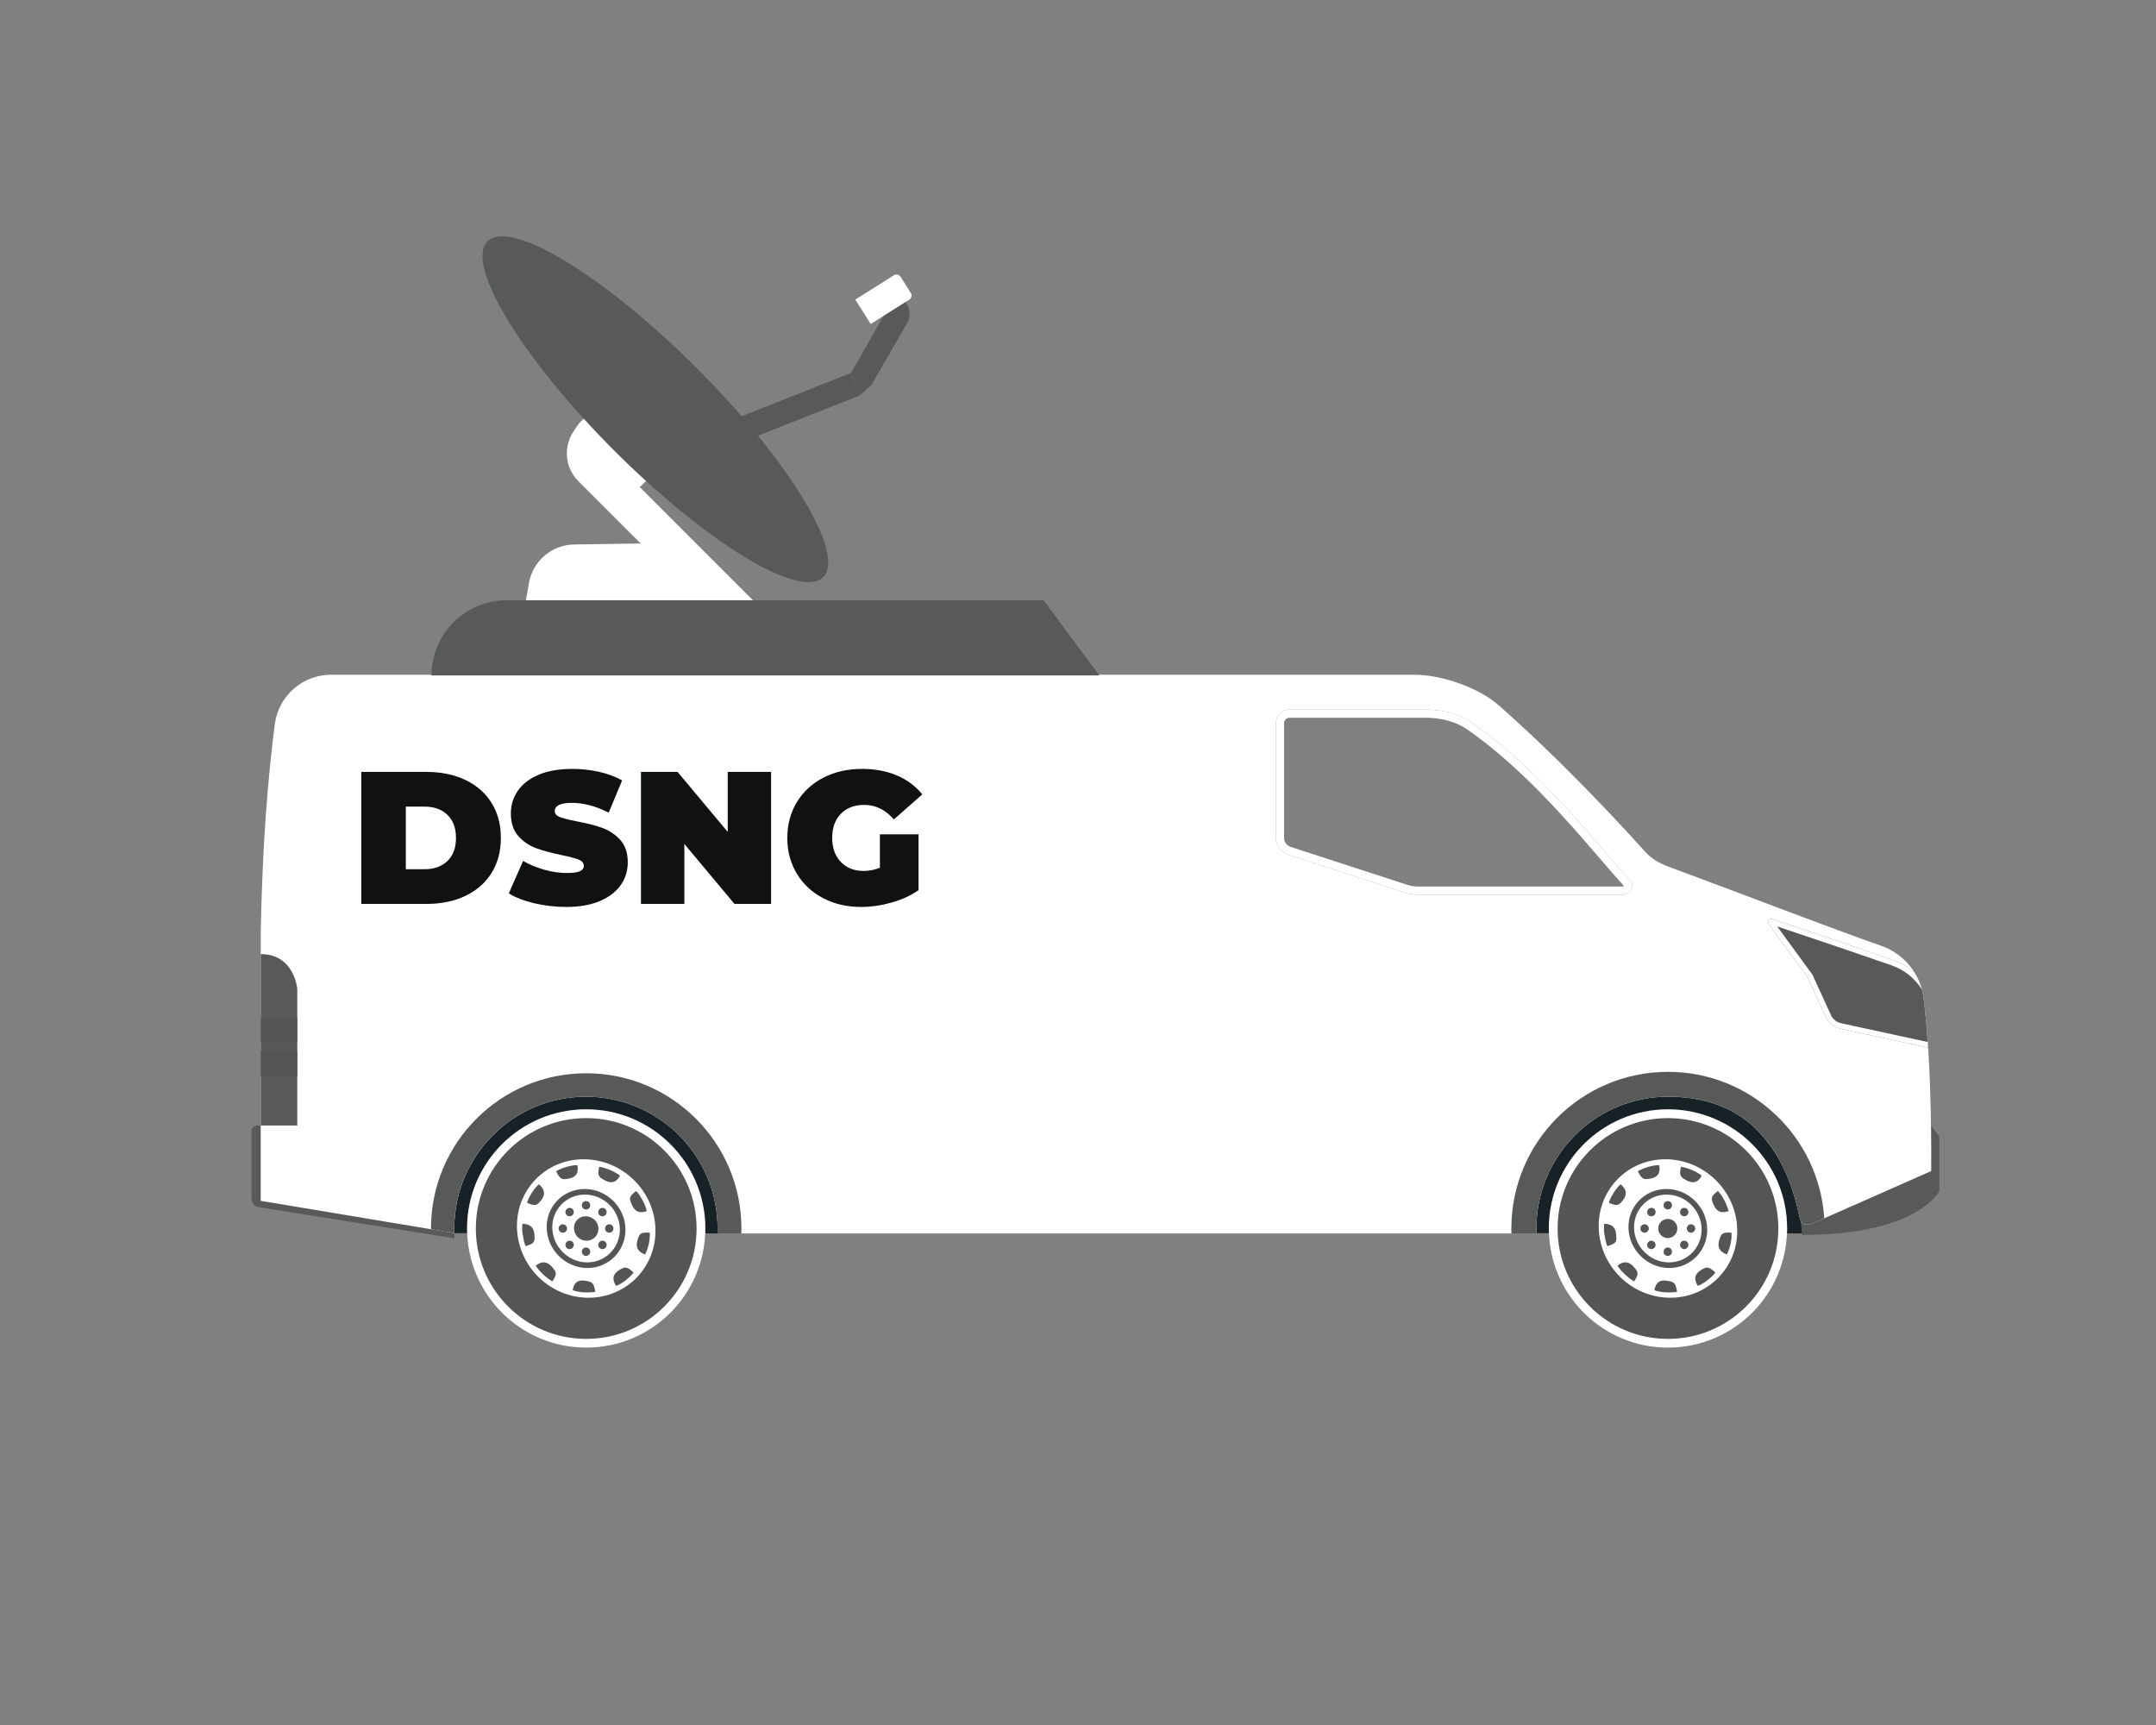 <?xml version="1.0" encoding="utf-8"?>
<!-- Generator: Adobe Illustrator 22.0.0, SVG Export Plug-In . SVG Version: 6.00 Build 0)  -->
<svg version="1.1" id="Layer_1" xmlns="http://www.w3.org/2000/svg" xmlns:xlink="http://www.w3.org/1999/xlink" x="0px" y="0px"
	 viewBox="0 0 1875 1500" style="enable-background:new 0 0 1875 1500;" xml:space="preserve">
<rect x="0" y="0" width="1875" height="1500" fill="#808080" stroke="none"/>
<style type="text/css">
	.st0{fill:#585A5A;}
	.st1{fill:#545554;}
	.st2{fill:#FFFFFF;}
	.st3{fill:#414042;}
	.st4{fill:#101111;}
	.st5{fill:#29212D;}
	.st6{fill:#172126;}
	.st7{opacity:0.1;fill:#909697;}
	.st8{fill:#E8EAEA;}
	.st9{fill-rule:evenodd;clip-rule:evenodd;fill:#FFFFFF;}
	.st10{fill-rule:evenodd;clip-rule:evenodd;fill:#545554;}
	.st11{fill:#312936;}
	.st12{fill:#3A3A3A;}
	.st13{fill:none;stroke:#000000;stroke-width:0.2;stroke-miterlimit:10;}
</style>
<path class="st2" d="M639.214,554.661L502.959,418.406c-13.342-13.342-13.342-34.975,0-48.317l0,0l160.414,160.414L639.214,554.661z
	"/>
<path class="st2" d="M622.56,533h-167l4.363-25.741c3.267-19.277,19.817-33.484,39.367-33.793L592.06,472L622.56,533z"/>
<polygon class="st6" points="383.954,1072.284 626.703,1072.536 626.703,927.893 375.245,927.893 "/>
<polygon class="st6" points="1321.042,927.893 1329.751,1072.284 1572.5,1072.536 1572.5,927.893 "/>
<path class="st1" d="M1554.194,1068.26c0,57.229-46.382,103.615-103.615,103.615c-57.225,0-103.616-46.387-103.616-103.615
	c0-57.221,46.391-103.621,103.616-103.621C1507.812,964.639,1554.194,1011.039,1554.194,1068.26z"/>
<path class="st2" d="M1450.579,964.639c-57.226,0-103.616,46.4-103.616,103.621c0,57.229,46.391,103.615,103.616,103.615
	c57.233,0,103.615-46.387,103.615-103.615C1554.194,1011.039,1507.812,964.639,1450.579,964.639z M1518.453,1136.132
	c-8.817,8.817-19.083,15.738-30.512,20.572c-11.829,5.002-24.399,7.539-37.362,7.539c-12.962,0-25.531-2.537-37.359-7.539
	c-11.429-4.834-21.695-11.755-30.512-20.572c-8.818-8.817-15.739-19.083-20.573-30.513c-5.003-11.828-7.539-24.398-7.539-37.359
	s2.537-25.529,7.539-37.358c4.834-11.429,11.756-21.695,20.574-30.514c8.817-8.818,19.083-15.741,30.512-20.576
	c11.829-5.004,24.398-7.54,37.359-7.54c12.962,0,25.532,2.536,37.361,7.54c11.429,4.835,21.694,11.758,30.512,20.576
	c8.816,8.818,15.738,19.085,20.571,30.514c5.003,11.829,7.539,24.397,7.539,37.358c0,12.962-2.536,25.532-7.539,37.361
	C1534.19,1117.049,1527.269,1127.314,1518.453,1136.132z"/>
<path class="st9" d="M1452.578,1128.459c-33.199,0-61.028-26.886-62.202-60.319c-1.164-33.198,24.779-60.085,57.978-60.085
	c33.199,0,61.262,26.887,62.427,60.085C1511.954,1101.573,1485.776,1128.459,1452.578,1128.459z"/>
<path class="st1" d="M1449.261,1033.907c-18.876,0-33.695,15.356-33.032,34.232c0.667,19.005,16.566,34.468,35.442,34.468
	c18.875,0,33.69-15.463,33.023-34.468C1484.032,1049.264,1468.137,1033.907,1449.261,1033.907z M1451.5,1097.732
	c-16.189,0-29.825-13.275-30.398-29.593c-0.568-16.188,12.141-29.358,28.33-29.358c16.189,0,29.821,13.17,30.389,29.358
	C1480.394,1084.457,1467.688,1097.732,1451.5,1097.732z"/>
<path class="st9" d="M1450.839,1078.895c-5.845,0-10.685-4.676-10.898-10.755c-0.205-5.845,4.308-10.521,10.152-10.521
	c5.845,0,10.919,4.676,11.124,10.521C1461.43,1074.219,1456.683,1078.895,1450.839,1078.895z"/>
<path class="st10" d="M1503.242,1053.178c0,0-0.607-3.975-3.851-9.82c-3.003-5.611-5.415-7.715-5.415-7.715
	c-6.374,4.909-6.091,6.312-3.798,11.69C1492.487,1053.178,1496.544,1055.516,1503.242,1053.178z"/>
<path class="st10" d="M1505.769,1071.881c-8.199-0.467-8.852,0.935-10.534,6.312c-1.898,5.846-0.106,10.287,6.522,12.625
	c0,0,1.989-3.272,3.404-9.586C1506.343,1074.92,1505.769,1071.881,1505.769,1071.881z"/>
<path class="st10" d="M1479.321,1104.379c-5.263,3.272-6.751,7.48-2.789,13.793c0,0,3.7-1.168,8.704-5.144
	c5.004-3.974,6.551-6.546,6.551-6.546C1485.51,1100.871,1484.132,1101.573,1479.321,1104.379z"/>
<path class="st10" d="M1449.957,1113.73c-6.12-1.169-10.012,1.169-11.169,8.182c0,0,3.798,1.639,10.119,1.871
	c6.555,0.233,9.569-0.467,9.569-0.467C1457.254,1115.134,1455.6,1114.666,1449.957,1113.73z"/>
<path class="st10" d="M1406.713,1100.639c0,0,1.994,3.506,6.825,7.948c4.832,4.441,7.679,5.611,7.679,5.611
	c4.438-6.78,3.454-8.183-0.443-12.625C1416.635,1096.897,1411.934,1096.195,1406.713,1100.639z"/>
<path class="st10" d="M1395.146,1064.166c0,0-0.795,3.974,0.361,10.287c0.931,6.546,2.424,9.117,2.424,9.117
	c7.867-2.338,8.051-3.74,7.612-9.586C1405.331,1067.906,1402.16,1064.166,1395.146,1064.166z"/>
<path class="st10" d="M1411.492,1043.592c3.576-4.677,3.412-9.353-2.121-13.794c0,0-2.958,2.337-6.276,7.716
	c-3.318,5.377-3.913,8.416-3.913,8.416C1406.779,1049.203,1407.907,1048.034,1411.492,1043.592z"/>
<path class="st10" d="M1479.949,1022.316c0,0-2.896-2.571-9.064-5.143c-5.928-2.338-8.974-2.571-8.974-2.571
	c-1.826,7.948-0.39,8.884,4.618,11.689C1472.012,1029.33,1476.663,1028.629,1479.949,1022.316z"/>
<path class="st10" d="M1442.923,1013.198c0,0-3.983-0.233-9.996,1.637c-6.247,1.87-8.519,3.74-8.519,3.74
	c3.769,7.482,5.398,7.248,10.976,6.312C1441.422,1023.719,1444.338,1020.212,1442.923,1013.198z"/>
<path class="st1" d="M1450.426,1059.948c-4.589,0-8.309,3.72-8.309,8.31c0,4.588,3.72,8.309,8.309,8.309
	c4.589,0,8.31-3.721,8.31-8.309C1458.736,1063.668,1455.015,1059.948,1450.426,1059.948z"/>
<path class="st1" d="M1450.426,1051.731c2.02,0,3.656-1.638,3.656-3.656c0-2.02-1.637-3.655-3.656-3.655
	c-2.019,0-3.656,1.636-3.656,3.655C1446.771,1050.094,1448.407,1051.731,1450.426,1051.731z"/>
<path class="st1" d="M1450.426,1084.784c-2.019,0-3.656,1.636-3.656,3.655c0,2.019,1.637,3.656,3.656,3.656
	c2.02,0,3.656-1.638,3.656-3.656C1454.083,1086.42,1452.446,1084.784,1450.426,1084.784z"/>
<path class="st1" d="M1467.283,1056.571c1.428-1.428,1.428-3.743,0-5.171c-1.428-1.428-3.743-1.428-5.17,0
	c-1.428,1.428-1.428,3.743,0,5.171C1463.54,1057.999,1465.855,1057.999,1467.283,1056.571z"/>
<path class="st1" d="M1433.57,1079.943c-1.428,1.428-1.428,3.742,0,5.17c1.428,1.428,3.743,1.428,5.17,0
	c1.428-1.428,1.428-3.742,0-5.17C1437.313,1078.515,1434.998,1078.515,1433.57,1079.943z"/>
<path class="st1" d="M1470.609,1064.602c-2.019,0-3.656,1.637-3.656,3.656c0,2.018,1.637,3.655,3.656,3.655
	c2.019,0,3.656-1.638,3.656-3.655C1474.265,1066.238,1472.628,1064.602,1470.609,1064.602z"/>
<path class="st1" d="M1433.9,1068.258c0-2.02-1.637-3.656-3.656-3.656c-2.019,0-3.656,1.637-3.656,3.656
	c0,2.018,1.637,3.655,3.656,3.655C1432.263,1071.913,1433.9,1070.275,1433.9,1068.258z"/>
<path class="st1" d="M1462.112,1079.943c-1.428,1.428-1.428,3.742,0,5.17c1.428,1.428,3.743,1.428,5.17,0
	c1.428-1.428,1.428-3.742,0-5.17C1465.855,1078.515,1463.54,1078.515,1462.112,1079.943z"/>
<circle class="st1" cx="1436.155" cy="1053.986" r="3.656"/>
<path class="st1" d="M613.419,1068.26c0,57.229-46.382,103.615-103.615,103.615c-57.225,0-103.616-46.387-103.616-103.615
	c0-57.221,46.39-103.621,103.616-103.621C567.038,964.639,613.419,1011.039,613.419,1068.26z"/>
<path class="st2" d="M509.805,964.639c-57.225,0-103.616,46.4-103.616,103.621c0,57.229,46.39,103.615,103.616,103.615
	c57.233,0,103.615-46.387,103.615-103.615C613.419,1011.039,567.038,964.639,509.805,964.639z M577.678,1136.132
	c-8.817,8.817-19.083,15.738-30.511,20.572c-11.829,5.002-24.399,7.539-37.362,7.539c-12.961,0-25.531-2.537-37.359-7.539
	c-11.429-4.834-21.694-11.755-30.512-20.572c-8.817-8.817-15.74-19.083-20.573-30.513c-5.003-11.828-7.54-24.398-7.54-37.359
	s2.537-25.529,7.54-37.358c4.833-11.429,11.756-21.695,20.573-30.514c8.818-8.818,19.084-15.741,30.513-20.576
	c11.828-5.004,24.397-7.54,37.358-7.54c12.962,0,25.533,2.536,37.361,7.54c11.429,4.835,21.694,11.758,30.512,20.576
	c8.817,8.818,15.738,19.085,20.571,30.514c5.002,11.829,7.539,24.397,7.539,37.358c0,12.962-2.537,25.532-7.539,37.361
	C593.416,1117.049,586.495,1127.314,577.678,1136.132z"/>
<path class="st9" d="M511.803,1128.459c-33.199,0-61.028-26.886-62.201-60.319c-1.164-33.198,24.778-60.085,57.978-60.085
	c33.199,0,61.262,26.887,62.427,60.085C571.18,1101.573,545.003,1128.459,511.803,1128.459z"/>
<path class="st1" d="M508.486,1033.907c-18.876,0-33.694,15.356-33.032,34.232c0.667,19.005,16.566,34.468,35.442,34.468
	c18.876,0,33.691-15.463,33.025-34.468C543.258,1049.264,527.362,1033.907,508.486,1033.907z M510.725,1097.732
	c-16.189,0-29.825-13.275-30.398-29.593c-0.568-16.188,12.141-29.358,28.33-29.358c16.188,0,29.821,13.17,30.389,29.358
	C539.62,1084.457,526.914,1097.732,510.725,1097.732z"/>
<path class="st10" d="M510.065,1078.895c-5.845,0-10.685-4.676-10.898-10.755c-0.205-5.845,4.307-10.521,10.151-10.521
	c5.845,0,10.919,4.676,11.123,10.521C520.655,1074.219,515.909,1078.895,510.065,1078.895z"/>
<path class="st10" d="M562.468,1053.178c0,0-0.607-3.975-3.852-9.82c-3.003-5.611-5.415-7.715-5.415-7.715
	c-6.374,4.909-6.091,6.312-3.798,11.69C551.714,1053.178,555.77,1055.516,562.468,1053.178z"/>
<path class="st10" d="M564.995,1071.881c-8.199-0.467-8.852,0.935-10.534,6.312c-1.898,5.846-0.107,10.287,6.522,12.625
	c0,0,1.99-3.272,3.405-9.586C565.568,1074.92,564.995,1071.881,564.995,1071.881z"/>
<path class="st10" d="M538.547,1104.379c-5.263,3.272-6.752,7.48-2.789,13.793c0,0,3.7-1.168,8.704-5.144
	c5.004-3.974,6.551-6.546,6.551-6.546C544.736,1100.871,543.358,1101.573,538.547,1104.379z"/>
<path class="st10" d="M509.183,1113.73c-6.12-1.169-10.012,1.169-11.168,8.182c0,0,3.798,1.639,10.119,1.871
	c6.554,0.233,9.569-0.467,9.569-0.467C516.479,1115.134,514.826,1114.666,509.183,1113.73z"/>
<path class="st10" d="M465.939,1100.639c0,0,1.993,3.506,6.825,7.948c4.831,4.441,7.678,5.611,7.678,5.611
	c4.438-6.78,3.454-8.183-0.443-12.625C475.861,1096.897,471.16,1096.195,465.939,1100.639z"/>
<path class="st10" d="M454.372,1064.166c0,0-0.796,3.974,0.36,10.287c0.931,6.546,2.424,9.117,2.424,9.117
	c7.867-2.338,8.052-3.74,7.612-9.586C464.557,1067.906,461.386,1064.166,454.372,1064.166z"/>
<path class="st10" d="M470.718,1043.592c3.576-4.677,3.413-9.353-2.121-13.794c0,0-2.958,2.337-6.276,7.716
	c-3.318,5.377-3.913,8.416-3.913,8.416C466.005,1049.203,467.133,1048.034,470.718,1043.592z"/>
<path class="st10" d="M539.175,1022.316c0,0-2.896-2.571-9.065-5.143c-5.927-2.338-8.975-2.571-8.975-2.571
	c-1.825,7.948-0.39,8.884,4.618,11.689C531.238,1029.33,535.889,1028.629,539.175,1022.316z"/>
<path class="st10" d="M502.149,1013.198c0,0-3.982-0.233-9.996,1.637c-6.247,1.87-8.519,3.74-8.519,3.74
	c3.769,7.482,5.398,7.248,10.976,6.312C500.648,1023.719,503.564,1020.212,502.149,1013.198z"/>
<path class="st1" d="M509.652,1059.948c-4.589,0-8.309,3.72-8.309,8.31c0,4.588,3.72,8.309,8.309,8.309
	c4.589,0,8.309-3.721,8.309-8.309C517.961,1063.668,514.242,1059.948,509.652,1059.948z"/>
<path class="st1" d="M509.652,1051.731c2.019,0,3.656-1.638,3.656-3.656c0-2.02-1.637-3.655-3.656-3.655
	c-2.02,0-3.656,1.636-3.656,3.655C505.996,1050.094,507.633,1051.731,509.652,1051.731z"/>
<path class="st1" d="M509.652,1084.784c-2.02,0-3.656,1.636-3.656,3.655c0,2.019,1.636,3.656,3.656,3.656
	c2.019,0,3.656-1.638,3.656-3.656C513.308,1086.42,511.671,1084.784,509.652,1084.784z"/>
<path class="st1" d="M526.509,1056.571c1.428-1.428,1.428-3.743,0-5.171c-1.428-1.428-3.743-1.428-5.171,0
	c-1.428,1.428-1.428,3.743,0,5.171C522.766,1057.999,525.081,1057.999,526.509,1056.571z"/>
<path class="st1" d="M492.796,1079.943c-1.428,1.428-1.428,3.742,0,5.17c1.428,1.428,3.743,1.428,5.171,0
	c1.428-1.428,1.428-3.742,0-5.17C496.539,1078.515,494.224,1078.515,492.796,1079.943z"/>
<path class="st1" d="M529.834,1064.602c-2.019,0-3.656,1.637-3.656,3.656c0,2.018,1.637,3.655,3.656,3.655
	c2.019,0,3.656-1.638,3.656-3.655C533.49,1066.238,531.854,1064.602,529.834,1064.602z"/>
<path class="st1" d="M493.125,1068.258c0-2.02-1.636-3.656-3.656-3.656c-2.019,0-3.656,1.637-3.656,3.656
	c0,2.018,1.637,3.655,3.656,3.655C491.489,1071.913,493.125,1070.275,493.125,1068.258z"/>
<path class="st1" d="M521.338,1079.943c-1.428,1.428-1.428,3.742,0,5.17c1.428,1.428,3.743,1.428,5.171,0
	c1.428-1.428,1.428-3.742,0-5.17C525.081,1078.515,522.766,1078.515,521.338,1079.943z"/>
<path class="st1" d="M492.796,1051.4c-1.428,1.428-1.428,3.743,0,5.171c1.428,1.428,3.743,1.428,5.171,0
	c1.428-1.428,1.428-3.743,0-5.171C496.539,1049.973,494.224,1049.973,492.796,1051.4z"/>
<path class="st0" d="M1523.99,978.717h155.392l7.186,9.524v47.401c0,0-18.016,38.226-119.58,38.226
	C1566.989,1073.868,1567.113,1020.271,1523.99,978.717z"/>
<path class="st11" d="M1379.184,978.717H581.058c21.064,16.861,36.039,41.004,41.111,68.616h715.9
	C1343.142,1019.721,1358.121,995.578,1379.184,978.717z"/>
<path class="st0" d="M438.078,978.717H223.659c-2.712,0-4.911,2.198-4.911,4.91v58.908c0,3.567,2.594,6.606,6.117,7.167
	l170.287,27.095c-0.049-5.886-0.083-7.262-0.083-8.647C395.07,1031.964,411.864,999.701,438.078,978.717z"/>
<path class="st2" d="M1672.838,867.693c-2.714-20.851-16.989-38.357-36.848-45.266c-42.76-14.875-118.892-44.382-185.214-68.893
	c-7.532-2.784-14.527-6.826-19.921-12.775c-19.231-21.207-68.18-75.028-127.226-127.267c-17.788-15.736-49.901-26.755-73.651-26.755
	H287.934c-24.76,0-45.712,18.34-48.923,42.89c-5.827,44.566-10.802,103.958-12.27,181.128v233.459l168.412,28.069
	c-0.049-1.373-0.083-2.749-0.083-4.135c0-63.23,51.263-114.502,114.498-114.502c63.243,0,114.496,51.272,114.496,114.502
	c0,1.47-0.037,2.931-0.091,4.387h712.297c-0.055-1.456-0.092-2.917-0.092-4.387c0-63.23,51.262-114.502,114.497-114.502
	c75.532,0,103.755,53.419,114.5,105.5c1.288,6.242,6.171,7.098,13.5,3.704l100.793-44.547
	C1679.465,1018.305,1680.713,928.205,1672.838,867.693z M1411.239,778.046h-177.397c-4.321,0-8.616-0.681-12.725-2.02l-100.83-32.83
	c-6.393-2.081-10.719-8.04-10.719-14.763v-99.452c0-6.606,5.356-11.963,11.963-11.963h118.153c14.186,0,28.517,3.277,40.196,11.328
	c60.458,41.677,111.582,109.01,137.939,137.564C1422.05,770.493,1417.474,778.046,1411.239,778.046z"/>
<g>
	<defs>
		<path id="SVGID_7_" d="M1417.82,765.911c-26.358-28.554-77.481-95.887-137.939-137.564c-11.68-8.051-26.011-11.328-40.196-11.328
			h-118.153c-6.607,0-11.963,5.356-11.963,11.963v99.452c0,6.723,4.327,12.682,10.719,14.763l100.829,32.83
			c4.108,1.339,8.403,2.019,12.725,2.019h177.397C1417.474,778.046,1422.05,770.493,1417.82,765.911z"/>
	</defs>
	<clipPath id="SVGID_2_">
		<use xlink:href="#SVGID_7_"  style="overflow:visible;"/>
	</clipPath>
</g>
<path class="st0" d="M1672.838,867.693c-1.032-7.926-3.739-15.367-7.784-21.929c-5.336-4.714-11.611-8.44-18.57-10.861
	c-25.601-8.906-64.399-22.159-104.914-35.63c-2.677-0.892-4.921,2.181-3.256,4.458l33.726,46.134l15.939,34.786
	c2.277,4.97,6.762,8.577,12.105,9.736l76.705,16.635C1675.833,895.762,1674.551,880.858,1672.838,867.693z"/>
<path class="st2" d="M1676.466,906.09l-75.375-16.346c-3.86-0.837-7.147-3.481-8.792-7.072l-15.94-34.786l-0.2-0.436l-0.284-0.389
	l-30.299-41.446c33.857,11.285,70.593,23.773,99.348,33.776c11.265,3.92,20.476,11.434,26.477,21.086
	c-1.404-5.237-3.555-10.185-6.346-14.712c-5.336-4.714-11.611-8.44-18.57-10.861c-25.601-8.906-64.399-22.159-104.914-35.63
	c-0.324-0.108-0.642-0.158-0.948-0.158c-2.215,0-3.771,2.615-2.308,4.616l33.726,46.134l15.939,34.786
	c2.277,4.97,6.762,8.577,12.105,9.736l76.705,16.635C1676.686,909.373,1676.577,907.729,1676.466,906.09z"/>
<path class="st0" d="M226.741,978.717h31.801V859.95c0,0-2.427-30.312-31.801-30.312V978.717z"/>
<rect x="226.741" y="884.896" class="st1" width="31.801" height="21.656"/>
<rect x="226.741" y="913.986" class="st1" width="31.801" height="21.656"/>
<path class="st0" d="M509.805,933.268c-74.551,0-134.987,60.447-134.987,134.992c0,0.213,0.007,0.424,0.008,0.636l20.327,3.389
	c-0.049-1.373-0.083-2.749-0.083-4.135c0-63.229,51.263-114.502,114.497-114.502c63.243,0,114.496,51.272,114.496,114.502
	c0,1.47-0.037,2.931-0.091,4.387h20.745c0.044-1.421,0.074-2.845,0.074-4.276C644.791,993.715,584.366,933.268,509.805,933.268z"/>
<path class="st0" d="M1450.579,932.046c-75.225,0-136.209,60.995-136.209,136.214c0,1.432,0.03,2.855,0.074,4.276h21.825
	c-0.055-1.456-0.092-2.917-0.092-4.387c0-63.229,51.262-114.502,114.497-114.502c75.532,0,103.755,53.419,114.5,105.5
	c1.288,6.242,6.171,7.098,13.499,3.704l7.819-3.457C1581.924,988.308,1522.836,932.046,1450.579,932.046z"/>
<path class="st2" d="M1417.82,765.911c-26.358-28.554-77.481-95.887-137.939-137.564c-11.68-8.051-26.01-11.328-40.196-11.328
	h-118.153c-6.607,0-11.963,5.356-11.963,11.963v99.452c0,6.723,4.327,12.682,10.719,14.763l100.829,32.83
	c4.108,1.339,8.403,2.019,12.725,2.019h177.397C1417.474,778.046,1422.05,770.493,1417.82,765.911z M1411.239,770.919h-177.397
	c-3.578,0-7.116-0.561-10.518-1.669l-100.83-32.831c-3.468-1.129-5.798-4.338-5.798-7.986v-99.452c0-2.666,2.169-4.836,4.836-4.836
	h118.153c14.095,0,26.596,3.481,36.151,10.069c46.755,32.231,88.664,81.019,116.396,113.302
	c7.662,8.921,14.303,16.651,19.946,22.789C1411.967,770.601,1411.588,770.919,1411.239,770.919z"/>
<g>
	<path class="st4" d="M314.225,671.225h56.58c12.792,0,24.08,2.324,33.866,6.97c9.783,4.648,17.384,11.29,22.796,19.926
		c5.412,8.639,8.118,18.807,8.118,30.504c0,11.701-2.706,21.869-8.118,30.504c-5.412,8.639-13.013,15.279-22.796,19.926
		c-9.786,4.648-21.074,6.971-33.866,6.971h-56.58V671.225z M369.165,755.85c8.308,0,14.949-2.379,19.926-7.134
		c4.974-4.757,7.462-11.452,7.462-20.091c0-8.635-2.488-15.334-7.462-20.09c-4.977-4.756-11.618-7.134-19.926-7.134h-16.236v54.449
		H369.165z"/>
	<path class="st4" d="M464.692,785.451c-9.02-2.133-16.428-5.002-22.222-8.609l12.464-28.208c5.466,3.171,11.588,5.714,18.368,7.626
		c6.778,1.914,13.284,2.869,19.517,2.869c5.355,0,9.184-0.518,11.479-1.559c2.296-1.037,3.444-2.596,3.444-4.674
		c0-2.403-1.505-4.208-4.511-5.412c-3.008-1.202-7.953-2.514-14.842-3.936c-8.855-1.858-16.235-3.854-22.14-5.986
		s-11.045-5.63-15.416-10.496c-4.374-4.863-6.561-11.452-6.561-19.762c0-7.216,2.022-13.776,6.068-19.681
		c4.044-5.903,10.086-10.55,18.122-13.939c8.036-3.388,17.794-5.084,29.274-5.084c7.872,0,15.605,0.848,23.206,2.542
		c7.598,1.696,14.293,4.182,20.09,7.462l-11.645,28.044c-11.262-5.684-21.922-8.528-31.979-8.528c-9.95,0-14.924,2.406-14.924,7.216
		c0,2.297,1.476,4.019,4.428,5.166c2.952,1.148,7.815,2.379,14.596,3.69c8.746,1.64,16.126,3.526,22.14,5.658
		c6.012,2.132,11.234,5.604,15.662,10.414c4.429,4.812,6.643,11.372,6.643,19.68c0,7.215-2.024,13.75-6.068,19.598
		c-4.046,5.85-10.086,10.496-18.122,13.939c-8.036,3.445-17.794,5.166-29.273,5.166
		C482.978,788.648,473.713,787.582,464.692,785.451z"/>
	<path class="st4" d="M670.595,671.225v114.8h-31.815l-43.624-52.153v52.153h-37.721v-114.8h31.816l43.624,52.151v-52.151H670.595z"
		/>
	<path class="st4" d="M765.221,725.509h33.62v48.543c-6.781,4.703-14.652,8.311-23.616,10.824
		c-8.967,2.514-17.769,3.771-26.404,3.771c-12.246,0-23.234-2.541-32.964-7.625c-9.732-5.084-17.358-12.189-22.878-21.32
		c-5.522-9.127-8.282-19.488-8.282-31.079c0-11.587,2.76-21.947,8.282-31.077c5.52-9.128,13.228-16.236,23.124-21.32
		c9.894-5.084,21.074-7.626,33.538-7.626c11.26,0,21.346,1.886,30.258,5.658c8.91,3.771,16.318,9.266,22.222,16.481l-24.764,21.812
		c-7.216-8.418-15.801-12.628-25.748-12.628c-8.528,0-15.309,2.569-20.336,7.708c-5.03,5.14-7.544,12.136-7.544,20.991
		c0,8.639,2.485,15.58,7.462,20.828c4.974,5.249,11.616,7.872,19.926,7.872c4.92,0,9.62-0.928,14.104-2.787V725.509z"/>
</g>
<path class="st0" d="M907.557,521.952H440.665c-36.13,0-65.42,29.289-65.42,65.42v0H956.06L907.557,521.952z"/>
<path class="st2" d="M568.697,411.393l-9.865,9.865c-8.411,8.411-22.047,8.411-30.457,0l-23.746-23.746
	c-8.411-8.411-8.411-22.047,0-30.457l9.865-9.865L568.697,411.393z"/>
<ellipse transform="matrix(0.707 -0.707 0.707 0.707 -84.656 507.306)" class="st0" cx="570.044" cy="355.842" rx="50.724" ry="206.476"/>
<polygon class="st0" points="747.856,343.837 740.138,324.308 614.595,373.928 628.428,391.04 "/>
<path class="st0" d="M782.767,258.468l-3.814-2.202l-38.816,68.042l17.778,10.395l30.926-53.566
	C793.424,273.2,790.705,263.051,782.767,258.468z"/>
<path class="st2" d="M792.072,254.734l-8.906-14.087c-1.239-1.96-3.832-2.544-5.792-1.305l-33.533,21.202l13.393,21.184
	l33.533-21.202C792.727,259.287,793.311,256.694,792.072,254.734z"/>
<polygon class="st0" points="757.915,334.704 747.856,343.837 740.205,324.478 757.915,324.478 "/>
</svg>
